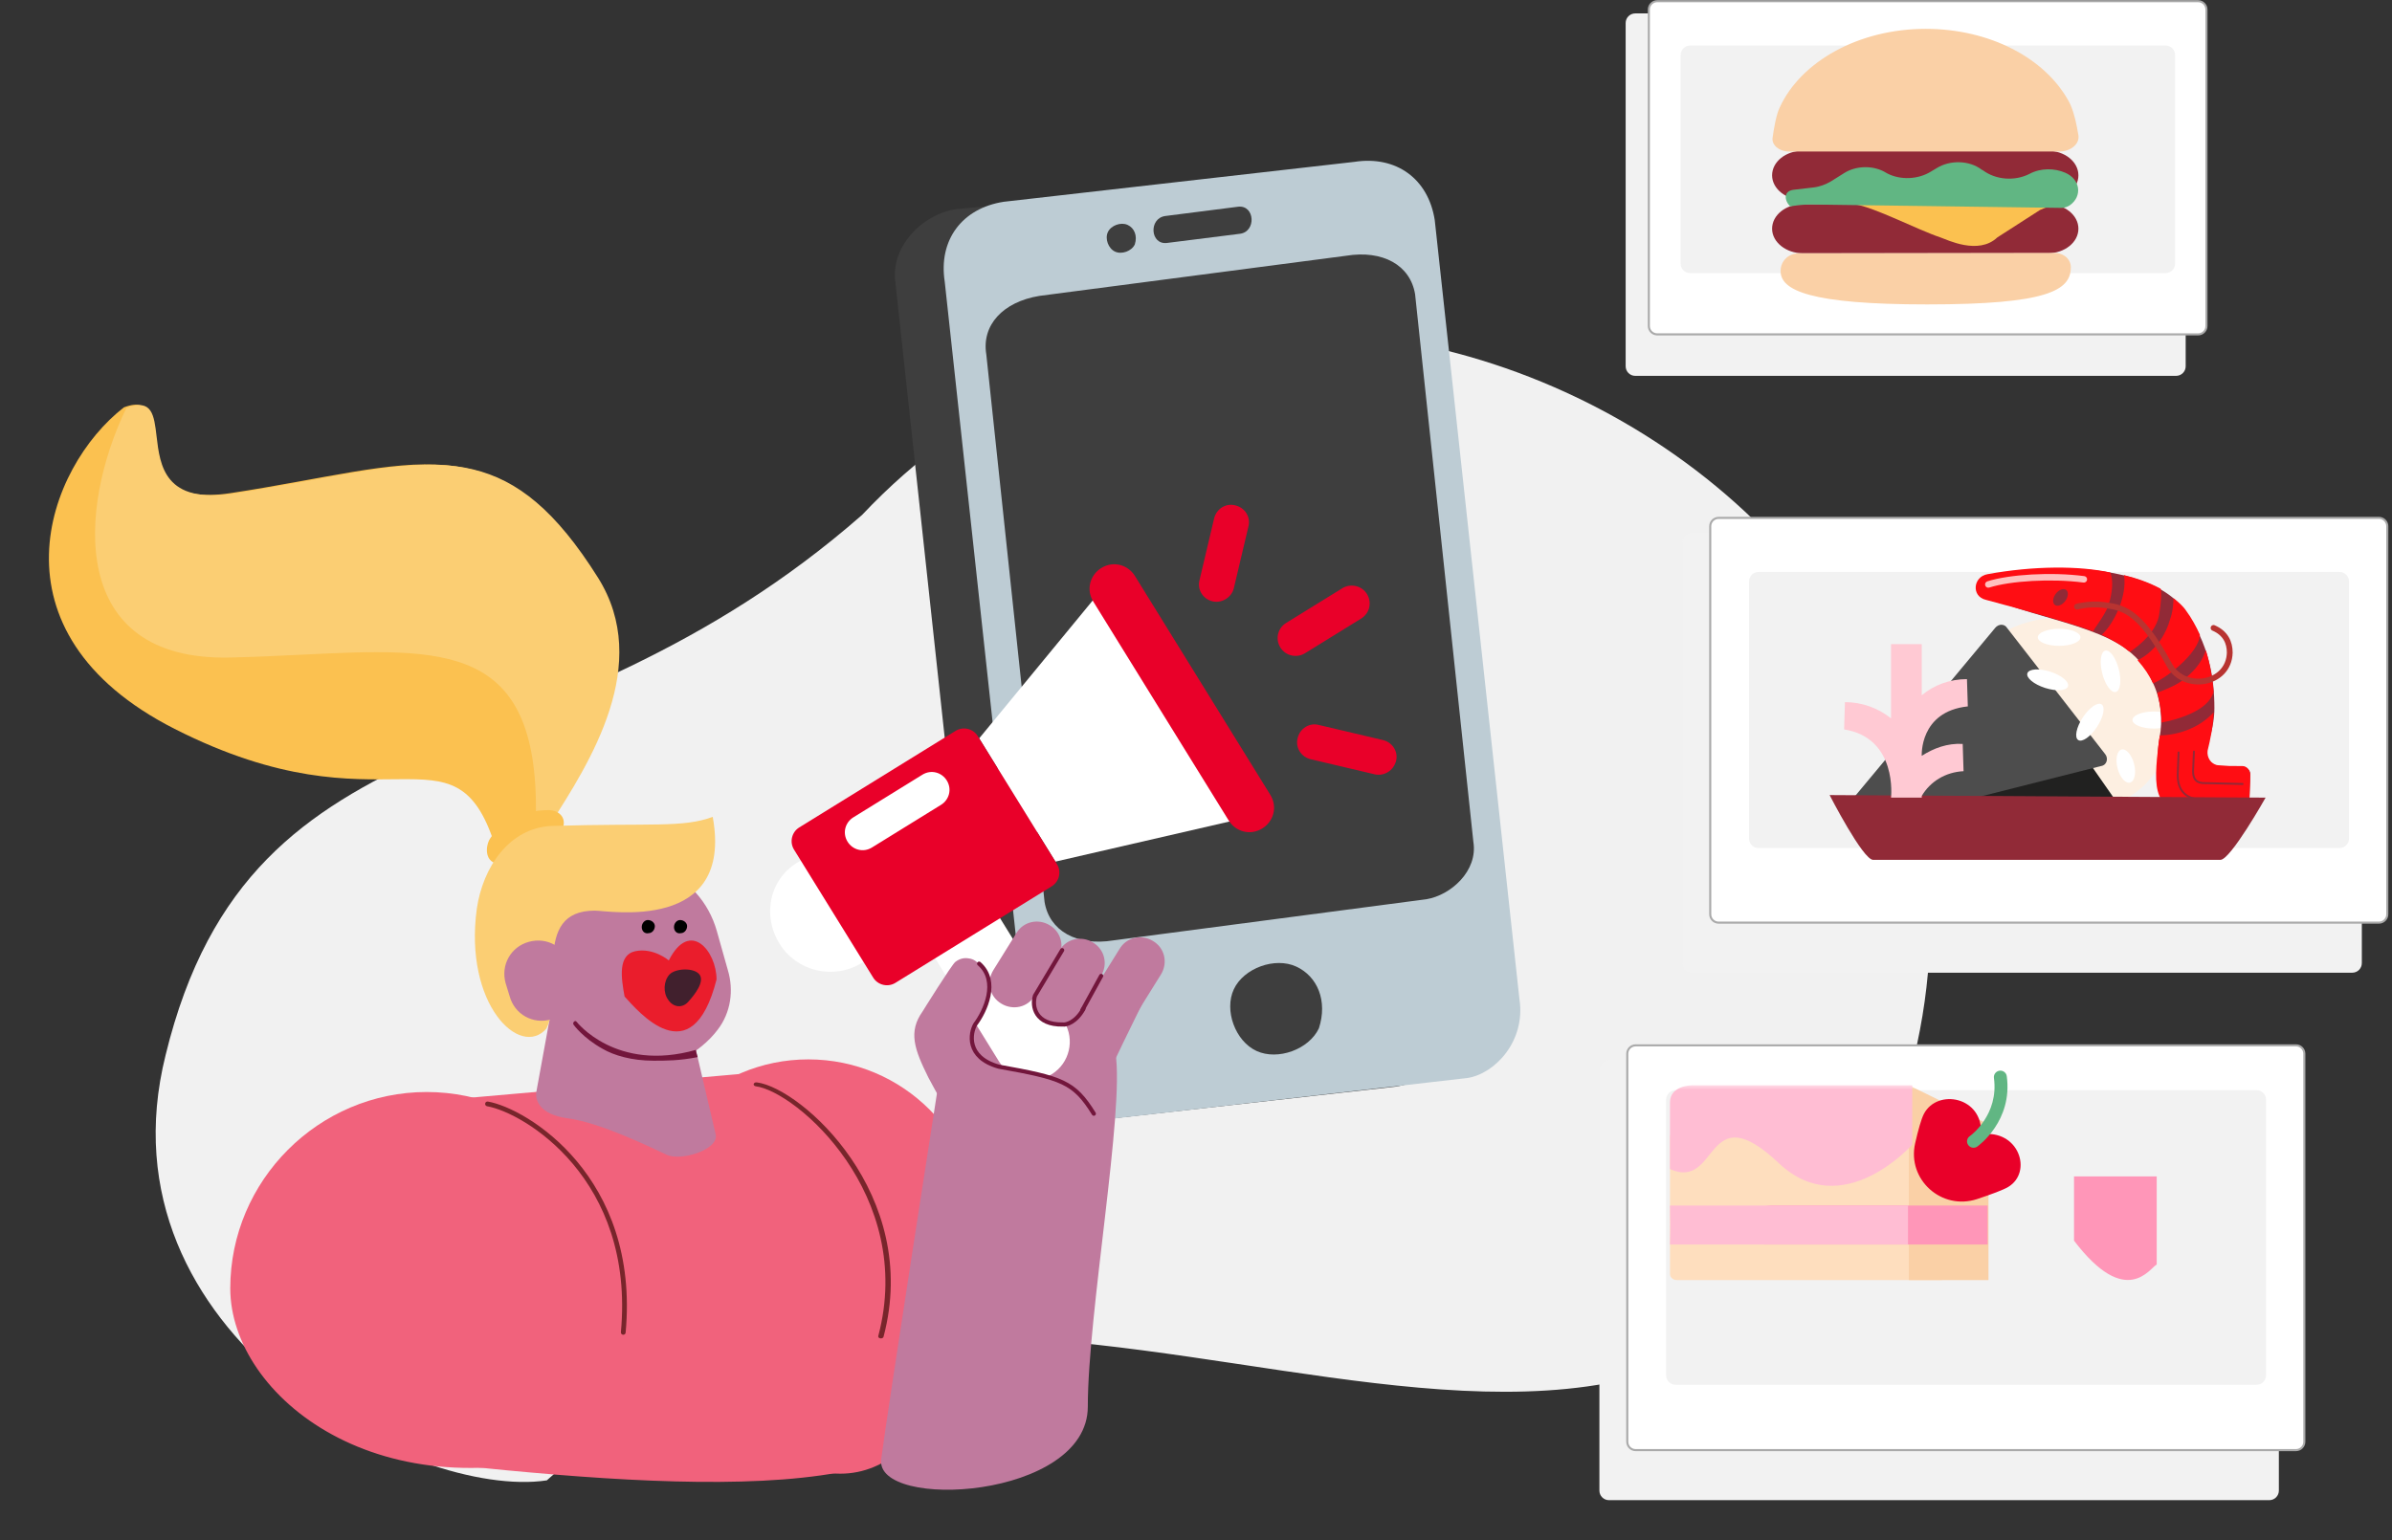 <svg width="576" height="371" viewBox="0 0 576 371" fill="none" xmlns="http://www.w3.org/2000/svg">
<rect x="0" y="0" width="576" height="371" fill="#333333" stroke="none"/>
<path fill-rule="evenodd" clip-rule="evenodd" d="M131.676 356.58C237.675 260.732 391.453 407.621 452.719 279.766C516.507 126.651 311.884 13.386 207.592 124.031C132.3 189.97 60.765 168.426 39.881 254.126C22.948 321.913 100.182 361.338 131.676 356.58Z" fill="#F1F1F1"/>
<path d="M352.36 243.706L332.232 57.066C330.93 48.642 322.832 41.266 314.335 42.577L230.28 50.366C221.783 51.677 214.326 59.727 215.628 68.151L236.016 256.476C237.318 264.899 245.416 272.276 253.913 270.964L336.008 261.753C346.205 260.18 351.963 252.393 352.36 243.706Z" fill="#3E3E3E"/>
<path d="M365.887 240.695L345.494 53.038C343.951 43.054 336.21 37.434 326.139 38.987L241.705 48.603C231.635 50.157 225.949 57.848 227.491 67.832L247.884 255.488C249.426 265.472 257.168 271.092 267.239 269.539L353.352 259.664C360.064 258.629 367.429 250.678 365.887 240.695Z" fill="#BDCCD4"/>
<path d="M354.79 202.771L340.758 70.873C339.612 63.871 332.971 60.164 324.152 61.604L250.289 71.274C241.471 72.715 236.356 78.343 237.502 85.344L251.534 217.242C252.68 224.244 259.321 227.951 268.14 226.51L343.472 216.6C349.351 215.641 355.936 209.773 354.79 202.771Z" fill="#3E3E3E"/>
<path d="M271.532 54.174C269.911 53.429 267.535 54.293 266.779 55.902C266.023 57.511 266.888 59.865 268.509 60.61C270.13 61.355 272.507 60.49 273.262 58.881C273.943 56.786 273.153 54.919 271.532 54.174Z" fill="#3E3E3E"/>
<path d="M298.513 56.319L281.064 58.514C276.983 59.079 276.526 52.595 280.606 52.029L298.161 49.791C302.22 49.349 302.573 55.877 298.513 56.319Z" fill="#3E3E3E"/>
<path d="M312.126 232.815C307.006 230.461 299.499 233.191 297.113 238.275C294.728 243.359 297.462 250.796 302.582 253.15C307.703 255.504 315.209 252.774 317.595 247.691C319.743 241.072 317.246 235.169 312.126 232.815Z" fill="#3E3E3E"/>
<path d="M143.242 139.05C157.273 161.376 139.178 186.694 129.768 201.517L119.145 203.487C109.28 172.737 92.976 201.425 42.055 175.572C-3.786 152.298 11.262 112.506 29.839 98.122C44.265 92.734 26.889 123.158 55.52 118.782C100.6 111.892 119.294 100.948 143.242 139.05Z" fill="#FBC150"/>
<path fill-rule="evenodd" clip-rule="evenodd" d="M30.372 98.391C30.447 98.332 30.523 98.273 30.598 98.215C36.631 95.961 37.102 99.971 37.702 105.08C38.536 112.187 39.62 121.421 56.278 118.874C63.069 117.836 69.261 116.705 74.963 115.664C107.109 109.795 123.659 106.774 143.996 139.137C157.126 160.032 142.116 183.55 132.425 198.633L129.061 196.038C129.495 154.931 107.19 156.016 72.555 157.703C67.104 157.968 61.349 158.249 55.328 158.382C16.311 159.243 18.788 122.458 30.372 98.391Z" fill="#FBCE73"/>
<path d="M120.335 208.096C116.646 207.922 116.942 204.004 117.776 202.401C117.895 202.173 121.59 195.078 132.32 195.134C134.05 195.162 136.875 196.565 135.315 200.117C126.416 201.013 124.202 204.581 120.335 208.096Z" fill="#FBC150"/>
<path d="M202.338 354.97C179.524 354.97 153.351 319.308 153.351 296.487C153.351 273.666 171.834 255.178 194.647 255.178C217.461 255.178 235.942 273.666 235.942 296.487C235.942 319.308 225.152 354.97 202.338 354.97Z" fill="#F1627C"/>
<path d="M97.719 351.64L88.614 321.554C84.533 313.39 88.469 265.769 97.719 265.769L184.955 258.099C193.117 258.099 203.515 273.425 201.067 281.589L231.603 330.411C231.603 364.284 161.28 358.656 97.719 351.64Z" fill="#F1627C"/>
<path d="M142.646 348.561C91.814 365.497 55.45 336.34 55.45 310.339C55.45 284.338 76.746 263.035 102.738 263.035C128.731 263.035 150.026 284.338 150.026 310.339C150.026 336.34 168.639 348.561 142.646 348.561Z" fill="#F1627C"/>
<path fill-rule="evenodd" clip-rule="evenodd" d="M116.828 265.802C116.882 265.49 117.178 265.282 117.49 265.336C122.182 266.147 131.33 270.676 138.87 279.664C146.432 288.68 152.391 302.196 150.656 320.989C150.628 321.305 150.348 321.536 150.032 321.508C149.717 321.478 149.485 321.199 149.514 320.883C151.22 302.412 145.368 289.195 137.991 280.4C130.592 271.579 121.672 267.222 117.294 266.465C116.982 266.411 116.774 266.115 116.828 265.802Z" fill="#78252B"/>
<path fill-rule="evenodd" clip-rule="evenodd" d="M181.488 261.105C181.548 260.843 181.884 260.668 182.236 260.714C183.644 260.895 185.302 261.476 187.087 262.377C188.882 263.284 190.845 264.536 192.868 266.1C196.916 269.224 201.23 273.615 204.934 279.029C212.341 289.861 217.319 304.822 212.757 322.002C212.688 322.262 212.348 322.432 211.998 322.38C211.647 322.329 211.419 322.077 211.488 321.816C215.985 304.878 211.079 290.136 203.781 279.465C200.13 274.128 195.887 269.818 191.936 266.766C189.96 265.239 188.064 264.034 186.359 263.172C184.645 262.306 183.165 261.809 182.015 261.661C181.662 261.615 181.427 261.367 181.488 261.105Z" fill="#78252B"/>
<path d="M266.022 245.556C268.695 247.172 272.326 246.524 274.063 243.552L279.595 234.664C281.215 231.992 280.568 228.364 277.594 226.63C274.921 225.014 271.29 225.662 269.553 228.634L264.021 237.523C262.368 240.14 263.014 243.767 266.022 245.556Z" fill="#C07A9E"/>
<path d="M268.622 253.748C270.791 267.508 261.946 316.42 261.949 338.801C261.951 361.182 210.573 363.915 212.195 351.47C213.818 339.025 226.058 260.525 226.058 260.525C226.058 260.525 266.453 239.99 268.622 253.748Z" fill="#C07A9E"/>
<path fill-rule="evenodd" clip-rule="evenodd" d="M227.477 254.325C227.477 254.325 248.559 255.204 260.421 272.417C267.51 256.944 275.114 241.686 275.114 241.686L249.889 227.713L227.477 254.325Z" fill="#C07A9E"/>
<path d="M235.275 212.205L256.251 246.123C258.903 250.41 257.556 256.104 253.264 258.756C248.971 261.409 243.274 260.066 240.622 255.778L215.907 215.815" fill="white"/>
<path d="M187.717 227.309C191.866 234.016 200.769 236.112 207.539 231.93L219.483 224.552C226.196 220.404 228.356 211.471 224.208 204.764C220.06 198.057 211.156 195.96 204.387 200.143L192.443 207.521C185.47 211.373 183.365 220.271 187.717 227.309Z" fill="white"/>
<path d="M285.699 167.533L300.829 191.996C302.291 194.36 300.643 197.354 297.892 197.458L254.152 207.537L235.794 177.851L264.544 142.918C265.791 140.629 269.007 140.541 270.368 142.74L285.699 167.533Z" fill="white"/>
<path d="M254.522 208.146L235.449 177.306C234.327 175.491 231.923 174.924 230.107 176.046L192.461 199.304C190.644 200.427 190.077 202.829 191.199 204.643L210.271 235.485C211.393 237.298 213.797 237.865 215.614 236.743L253.26 213.485C255.076 212.363 255.644 209.961 254.522 208.146Z" fill="#E90029"/>
<path d="M204.1 202.75C205.29 204.674 207.83 205.46 209.976 204.134L226.598 193.865C228.525 192.675 229.313 190.136 227.987 187.992C226.797 186.068 224.258 185.281 222.11 186.607L205.488 196.877C203.562 198.067 202.774 200.606 204.1 202.75Z" fill="white"/>
<path d="M265.189 136.823C262.548 138.456 261.438 141.951 263.275 144.919L295.875 197.636C297.506 200.274 301.005 201.38 303.976 199.544C306.618 197.912 307.727 194.417 305.891 191.448L273.29 138.731C271.659 136.093 268.16 134.988 265.189 136.823Z" fill="#E90029"/>
<path d="M252.735 222.844C250.062 221.229 246.431 221.876 244.694 224.849L239.162 233.738C237.544 236.409 238.189 240.037 241.163 241.771C243.836 243.386 247.467 242.739 249.204 239.766L254.736 230.877C256.355 228.206 255.709 224.578 252.735 222.844Z" fill="#C07A9E"/>
<path d="M263.13 226.98C260.456 225.365 256.826 226.012 255.089 228.985L249.556 237.873C247.937 240.545 248.583 244.173 251.557 245.907C254.23 247.522 257.86 246.875 259.598 243.902L265.131 235.013C266.783 232.397 266.138 228.77 263.13 226.98Z" fill="#C07A9E"/>
<path d="M222.156 243.634C218.703 248.505 220.121 252.642 223.561 259.559C227.859 267.616 230.565 271.773 240.432 287.726L265.778 261.284C240.017 257.141 265.778 261.284 240.017 257.141C232.088 254.898 232.915 250.209 234.153 248.152L235.793 245.392C237.345 243.596 238.193 241.402 238.309 239.127C238.368 236.886 237.729 234.622 236.196 232.758C235.371 231.671 234.408 230.976 233.353 230.867C232.229 230.651 231.144 230.864 230.057 231.689C229.21 232.287 222.156 243.634 222.156 243.634Z" fill="#C07A9E"/>
<path d="M263.395 268.259C258.636 260.564 255.725 259.668 240.489 256.924C232.561 254.681 233.628 248.78 234.865 246.723C237.196 243.629 240.639 236.378 235.775 232.117" stroke="#72163C" stroke-miterlimit="10" stroke-linecap="round" stroke-linejoin="round"/>
<path d="M255.774 228.868L249.236 239.821C248.411 242.373 249.306 246.912 255.95 246.773C256.721 246.899 259.129 246.245 260.9 243.004" stroke="#72163C" stroke-miterlimit="10" stroke-linecap="round" stroke-linejoin="round"/>
<path d="M260.62 243.345L265.163 235.067" stroke="#72163C" stroke-miterlimit="10" stroke-linecap="round" stroke-linejoin="round"/>
<path d="M327.766 148.997L314.232 157.358C312.274 158.568 309.572 158.004 308.311 155.964C307.048 153.923 307.667 151.308 309.709 150.046L323.244 141.685C325.202 140.475 327.903 141.039 329.166 143.079C330.427 145.12 329.81 147.735 327.766 148.997Z" fill="#E90029"/>
<path d="M334.239 185.957C333.303 186.535 332.155 186.774 331.054 186.515L315.632 182.882C313.291 182.33 311.872 180.035 312.478 177.78C313.031 175.441 315.329 174.022 317.585 174.625L333.006 178.258C335.347 178.81 336.767 181.105 336.161 183.36C335.816 184.513 335.175 185.379 334.239 185.957Z" fill="#E90029"/>
<path d="M295.185 144.293C294.248 144.871 293.102 145.109 292.001 144.85C289.66 144.298 288.241 142.003 288.846 139.748L292.36 124.888C292.913 122.548 295.211 121.128 297.467 121.732C299.808 122.284 301.227 124.579 300.621 126.834L297.108 141.696C296.847 142.796 296.122 143.714 295.185 144.293Z" fill="#E90029"/>
<path d="M153.178 257.957C142.498 257.957 133.759 249.215 133.759 238.531L131.088 226.875C131.088 216.19 142.255 211.334 153.178 211.334C161.189 211.334 164.102 211.334 167.501 214.976C169.928 217.648 171.627 220.804 172.598 224.204L175.269 233.675C176.725 238.531 175.997 243.873 172.841 248.001C168.472 253.828 160.461 257.957 153.178 257.957Z" fill="#C07A9E"/>
<path d="M136.668 269.37C129.628 268.399 128.9 264.757 129.143 263.056L133.754 237.803L167.571 252.888L172.352 273.304C173.08 276.947 163.856 279.812 160.456 278.112C156.816 276.412 144.436 270.342 136.668 269.37Z" fill="#C07A9E"/>
<path d="M132.784 198.948C157.302 198.22 164.342 199.434 171.625 196.762C176.722 224.689 146.621 219.346 143.222 219.346C127.686 219.346 135.941 239.015 131.571 247.758C125.259 255.042 111.665 241.929 114.821 218.86C116.278 208.904 122.589 199.434 132.784 198.948Z" fill="#FBCE73"/>
<path d="M132.679 245.561C128.31 246.775 123.94 244.346 122.726 239.976L121.756 236.819C120.542 232.448 122.969 228.076 127.339 226.863C131.708 225.649 136.078 228.076 137.292 232.448L138.263 235.605C139.476 239.733 137.049 244.346 132.679 245.561Z" fill="#C07A9E"/>
<path d="M162.3 223.311C162.3 222.34 163.028 221.611 163.756 221.611C164.727 221.611 165.455 222.34 165.455 223.068C165.455 224.039 164.727 224.768 163.999 224.768C163.028 225.01 162.3 224.282 162.3 223.311Z" fill="black"/>
<path d="M154.535 223.311C154.535 222.34 155.263 221.611 155.991 221.611C156.962 221.611 157.69 222.34 157.69 223.068C157.69 224.039 156.962 224.768 156.234 224.768C155.263 225.01 154.535 224.282 154.535 223.311Z" fill="black"/>
<path d="M157.421 255.495C152.054 255.495 147.805 254.196 145.121 252.636C140.424 250.035 138.188 246.914 138.188 246.914C137.965 246.655 137.965 246.394 138.188 246.134C138.412 245.875 138.635 245.875 138.86 246.134C138.86 246.134 148.34 258.35 167.572 252.889C167.572 252.889 167.572 253.323 168.006 254.627C163.661 255.495 160.328 255.495 157.421 255.495Z" fill="#72163C"/>
<path d="M172.544 235.937C172.545 229.114 166.156 221.304 161.049 231.337C161.049 231.337 157.368 228.203 152.982 229.114C148.766 230.025 149.56 235.488 150.403 240.041C153.438 243.319 166.583 259.349 172.544 235.937Z" fill="#EA1D2C"/>
<path d="M165.843 241.176C167.252 239.615 169.721 236.492 168.452 234.757C167.184 233.023 162.601 233.196 161.192 234.757C159.782 236.318 159.642 239.094 160.91 240.828C162.178 242.736 164.433 242.91 165.843 241.176Z" fill="#41202D"/>
<g style="mix-blend-mode:multiply">
<path d="M524.014 3.233H393.767C392.495 3.233 391.463 4.265 391.463 5.538V88.227C391.463 89.5 392.495 90.532 393.767 90.532H524.014C525.286 90.532 526.318 89.5 526.318 88.227V5.538C526.318 4.265 525.286 3.233 524.014 3.233Z" fill="#F2F2F2"/>
</g>
<path d="M529.306 0.288H399.06C397.946 0.288 397.044 1.191 397.044 2.304V78.527C397.044 79.641 397.946 80.544 399.06 80.544H529.306C530.419 80.544 531.322 79.641 531.322 78.527V2.304C531.322 1.191 530.419 0.288 529.306 0.288Z" fill="white" stroke="#AAAAAA" stroke-width="0.5"/>
<g style="mix-blend-mode:multiply">
<path d="M566.431 128.378H407.423C406.151 128.378 405.119 129.41 405.119 130.682V231.991C405.119 233.264 406.151 234.296 407.423 234.296H566.431C567.704 234.296 568.735 233.264 568.735 231.991V130.682C568.735 129.41 567.704 128.378 566.431 128.378Z" fill="#F2F2F2"/>
</g>
<path d="M572.853 124.743H413.845C412.731 124.743 411.829 125.646 411.829 126.759V220.223C411.829 221.336 412.731 222.239 413.845 222.239H572.853C573.966 222.239 574.869 221.336 574.869 220.223V126.759C574.869 125.646 573.966 124.743 572.853 124.743Z" fill="white" stroke="#AAAAAA" stroke-width="0.5"/>
<g style="mix-blend-mode:multiply">
<path d="M546.453 255.432H387.445C386.173 255.432 385.141 256.463 385.141 257.736V359.045C385.141 360.318 386.173 361.349 387.445 361.349H546.453C547.726 361.349 548.757 360.318 548.757 359.045V257.736C548.757 256.463 547.726 255.432 546.453 255.432Z" fill="#F2F2F2"/>
</g>
<path d="M552.875 251.797H393.867C392.753 251.797 391.851 252.7 391.851 253.813V347.276C391.851 348.39 392.753 349.293 393.867 349.293H552.875C553.988 349.293 554.891 348.39 554.891 347.276V253.813C554.891 252.7 553.988 251.797 552.875 251.797Z" fill="white" stroke="#AAAAAA" stroke-width="0.5"/>
<path d="M521.47 10.966H406.999C405.727 10.966 404.695 11.998 404.695 13.27V63.486C404.695 64.759 405.727 65.791 406.999 65.791H521.47C522.743 65.791 523.774 64.759 523.774 63.486V13.27C523.774 11.998 522.743 10.966 521.47 10.966Z" fill="#F2F2F2"/>
<path d="M563.349 137.761H423.48C422.207 137.761 421.176 138.792 421.176 140.065V201.975C421.176 203.247 422.207 204.279 423.48 204.279H563.349C564.621 204.279 565.653 203.247 565.653 201.975V140.065C565.653 138.792 564.621 137.761 563.349 137.761Z" fill="#F2F2F2"/>
<path d="M479.61 154.54C482.075 151.254 499.95 142.216 514.537 157.209C525.221 168.3 525.631 187.195 508.989 193.768C488.856 201.571 479.61 154.54 479.61 154.54Z" fill="#FDEFE1"/>
<path d="M449.82 198.694L508.785 195.408C509.813 195.408 510.429 194.177 509.813 193.355L500.362 179.8L449.82 198.694Z" fill="#212120"/>
<path d="M445.711 192.948L480.432 151.255C481.254 150.228 482.693 150.228 483.309 151.255L506.936 181.652C507.758 182.678 507.347 184.321 505.909 184.526L449.82 198.698C446.532 198.698 442.218 197.672 445.711 192.948Z" fill="#4D4D4D"/>
<path d="M495.844 155.566C498.68 155.566 500.979 154.647 500.979 153.513C500.979 152.378 498.68 151.459 495.844 151.459C493.006 151.459 490.707 152.378 490.707 153.513C490.707 154.647 493.006 155.566 495.844 155.566Z" fill="white"/>
<path d="M518.647 175.488C521.483 175.488 523.782 174.569 523.782 173.435C523.782 172.3 521.483 171.381 518.647 171.381C515.809 171.381 513.51 172.3 513.51 173.435C513.51 174.569 515.809 175.488 518.647 175.488Z" fill="white"/>
<path d="M504.97 175.08C506.525 172.709 507.016 170.281 506.067 169.66C505.117 169.038 503.088 170.457 501.532 172.83C499.978 175.201 499.488 177.628 500.437 178.249C501.386 178.872 503.416 177.452 504.97 175.08Z" fill="white"/>
<path d="M509.487 166.674C510.587 166.394 510.911 163.94 510.21 161.191C509.51 158.443 508.05 156.442 506.95 156.722C505.851 157.002 505.527 159.457 506.228 162.206C506.928 164.954 508.387 166.954 509.487 166.674Z" fill="white"/>
<path d="M512.913 188.501C514.012 188.221 514.45 186.212 513.889 184.012C513.329 181.814 511.983 180.259 510.883 180.539C509.784 180.819 509.346 182.829 509.907 185.027C510.467 187.225 511.813 188.781 512.913 188.501Z" fill="white"/>
<path d="M497.979 165.317C498.325 164.237 496.416 162.659 493.715 161.793C491.015 160.926 488.544 161.099 488.197 162.18C487.85 163.26 489.759 164.838 492.46 165.703C495.162 166.57 497.632 166.397 497.979 165.317Z" fill="white"/>
<path d="M476.117 141.187C473.857 137.285 514.948 131.739 526.042 146.938C532.001 154.948 533.233 163.574 533.233 170.556C533.233 175.28 531.589 178.977 531.178 181.442C530.973 182.673 532.822 184.316 534.26 184.523C536.931 184.728 536.725 184.728 540.218 184.728C541.04 184.728 541.862 185.549 541.862 186.371C541.862 188.63 541.657 190.683 541.657 194.176C541.657 195.202 540.834 196.229 539.808 196.229C537.136 196.64 532.617 196.435 529.945 196.229C518.44 195.612 519.001 183.682 520.029 177.726C520.85 173.413 520.344 168.526 518.495 164.624C517.262 161.748 515.564 159.055 512.071 156.385C502.62 149.197 479.404 147.143 476.117 141.187Z" fill="#912A37"/>
<path d="M540.016 184.523C536.523 184.523 536.729 184.523 534.058 184.318C532.414 184.112 531.387 182.469 531.593 180.826C532.209 178.361 533.031 174.459 533.031 171.584C529.333 175.691 523.786 177.129 520.087 177.129C520.087 177.54 519.882 178.156 519.882 178.361C518.444 190.478 518.238 195.819 529.949 196.435C532.619 196.64 537.14 196.845 539.811 196.435C540.838 196.23 541.66 195.409 541.66 194.381C541.66 190.89 541.865 188.835 541.865 186.782C541.865 185.549 541.044 184.523 540.016 184.523Z" fill="#FF0D13"/>
<path d="M529.742 152.896C528.92 151.048 527.688 148.788 526.455 147.145C525.632 145.913 524.606 145.091 523.373 144.064C523.373 145.707 523.167 147.556 522.551 149.2C521.729 152.279 519.469 156.593 514.744 159.058C516.388 160.906 517.62 162.754 518.442 164.603C521.318 163.575 529.536 157.415 529.742 152.896Z" fill="#FF0D13"/>
<path d="M508.169 137.902C500.773 136.259 489.678 136.259 478.584 138.312C475.091 138.929 474.68 143.653 478.173 144.474C487.418 146.939 498.513 150.019 504.06 152.074C504.06 151.662 506.936 148.171 507.759 145.707C508.58 143.036 508.991 139.955 508.169 137.902Z" fill="#FF0D13"/>
<path d="M533.029 166.656C532.823 163.575 532.207 160.084 531.179 156.592C530.358 159.057 528.92 161.111 526.455 163.164C524.4 165.013 521.523 166.04 519.469 166.861C520.086 168.916 520.496 171.79 520.496 174.05C523.783 173.433 531.796 171.38 533.029 166.656Z" fill="#FF0D13"/>
<path d="M519.88 148.379C520.497 144.681 520.497 142.833 520.292 141.807C517.62 140.369 514.744 139.342 511.457 138.521C512.278 143.45 509.197 150.022 506.115 152.897C508.169 153.924 510.841 155.362 512.278 156.594C512.485 156.799 512.69 156.799 512.895 157.005C512.895 157.005 518.853 153.308 519.88 148.379Z" fill="#FF0D13"/>
<path d="M497.326 144.758C498.072 143.757 498.159 142.561 497.522 142.087C496.884 141.613 495.764 142.04 495.019 143.041C494.274 144.043 494.187 145.239 494.824 145.712C495.461 146.187 496.582 145.759 497.326 144.758Z" fill="#912A37"/>
<path d="M528.303 181.033L528.098 185.757C528.098 188.633 529.947 188.632 531.179 188.632L540.014 188.838" stroke="#912A37" stroke-width="0.461" stroke-miterlimit="10" stroke-linecap="round" stroke-linejoin="round"/>
<path d="M524.604 181.238L524.399 186.783C524.399 192.534 529.33 192.534 529.741 192.534L540.425 192.739" stroke="#912A37" stroke-width="0.461" stroke-miterlimit="10" stroke-linecap="round" stroke-linejoin="round"/>
<path d="M500.155 146.119C500.155 146.119 503.031 145.297 506.524 145.707C510.633 146.324 514.948 146.324 522.343 160.084C525.836 166.656 536.726 165.013 536.931 157.208C536.931 154.744 535.904 152.486 533.027 151.253" stroke="#B83431" stroke-width="1.395" stroke-miterlimit="10" stroke-linecap="round" stroke-linejoin="round"/>
<path fill-rule="evenodd" clip-rule="evenodd" d="M501.698 140.321C493.967 139.305 484.022 139.926 479.027 141.524C478.615 141.655 478.175 141.428 478.044 141.017C477.913 140.606 478.14 140.167 478.551 140.034C483.828 138.346 494.019 137.734 501.902 138.771C502.329 138.828 502.631 139.221 502.575 139.648C502.518 140.077 502.126 140.377 501.698 140.321Z" fill="#FFC0BE"/>
<path d="M440.574 191.509C440.574 191.509 448.588 207.117 451.053 207.117H534.672C537.138 207.117 545.562 192.125 545.562 192.125L440.574 191.509Z" fill="#912A37"/>
<path d="M462.762 182.064C462.762 182.064 462.145 171.383 473.857 170.151L473.65 163.579C469.541 163.579 465.638 165.016 462.762 167.481V155.158H455.366V173.026C452.283 170.562 448.38 169.124 444.271 169.124L444.066 175.697C457.009 177.75 455.366 192.127 455.366 192.127H462.762V191.717C464.816 188.224 468.515 185.965 472.829 185.76L472.624 179.188C468.925 178.983 465.638 180.215 462.762 182.064Z" fill="#FFC9D3"/>
<path d="M543.372 262.592H403.503C402.231 262.592 401.199 263.624 401.199 264.896V331.252C401.199 332.525 402.231 333.557 403.503 333.557H543.372C544.644 333.557 545.676 332.525 545.676 331.252V264.896C545.676 263.624 544.644 262.592 543.372 262.592Z" fill="#F2F2F2"/>
<path d="M434.147 61.016H493.065C497.175 61.016 500.486 58.372 500.486 55.089C500.486 51.807 497.175 49.163 493.065 49.163H434.147C430.037 49.163 426.726 51.807 426.726 55.089C426.726 58.372 430.151 61.016 434.147 61.016Z" fill="#912A37"/>
<path d="M434.147 48.159H493.065C497.175 48.159 500.486 45.515 500.486 42.233C500.486 38.951 497.175 36.307 493.065 36.307H434.147C430.037 36.307 426.726 38.951 426.726 42.233C426.726 45.515 430.151 48.159 434.147 48.159Z" fill="#912A37"/>
<path d="M464.062 73.325C493.064 73.325 498.659 69.952 498.659 64.39C498.659 62.476 497.06 60.926 494.663 60.926L433.234 61.017C430.493 61.017 428.78 63.023 428.78 65.211C428.666 69.952 435.859 73.325 464.062 73.325Z" fill="#FAD0A6"/>
<path d="M446.709 49.209C451.619 50.03 461.781 55.363 467.261 57.187C468.86 57.734 476.396 61.517 480.963 57.187L491.24 50.577C510.421 42.964 472.285 48.844 446.709 49.209Z" fill="#FBC150"/>
<path d="M463.719 6.949C447.506 6.949 433.576 14.881 428.551 25.913C427.752 27.554 427.181 30.745 426.839 33.207C426.61 34.939 428.437 36.489 430.721 36.489H495.917C498.658 36.489 500.827 34.666 500.485 32.569C500.029 29.742 499.229 26.186 498.088 24.272C492.378 13.969 479.134 6.949 463.719 6.949Z" fill="#FAD0A6"/>
<path d="M431.066 49.713C429.582 48.163 429.467 45.975 431.979 45.701L436.661 45.154C438.259 44.972 439.63 44.425 440.885 43.695L444.082 41.69C446.823 39.957 450.705 39.775 453.674 41.325L454.473 41.781C457.67 43.422 461.894 43.239 464.977 41.325L466.348 40.504C469.545 38.498 474.227 38.59 477.195 40.869L477.537 41.051C480.62 43.331 485.188 43.695 488.727 41.872C491.467 40.413 494.778 40.504 497.291 41.598C500.945 43.148 501.515 47.251 498.432 49.439C497.862 49.804 497.177 50.077 496.491 50.077L436.09 49.257C434.377 49.257 432.665 49.439 431.066 49.713Z" fill="#61B683"/>
<mask id="mask0_180_19427" style="mask-type:luminance" maskUnits="userSpaceOnUse" x="387" y="261" width="95" height="53">
<path d="M481.28 261.416H387.863V313.231H481.28V261.416Z" fill="white"/>
</mask>
<g mask="url(#mask0_180_19427)">
<path d="M442.716 272.431H403.783C402.889 272.431 402.14 273.077 402.14 273.878V306.888C402.14 307.688 402.865 308.335 403.783 308.335H467.398C468.292 308.335 469.041 307.688 469.041 306.888V273.878C469.041 273.077 468.317 272.431 467.398 272.431H442.716Z" fill="#FEDEBE"/>
<path d="M459.659 308.334H478.832V270.799L459.659 261.419V308.334Z" fill="#FAD0A6"/>
<path d="M460.475 275.696V261.417H407.444C407.444 261.417 402.14 261.417 402.14 265.497V281.606C414.03 286.908 410.429 263.288 428.358 280.185C443.727 294.668 460.475 275.696 460.475 275.696Z" fill="#FFBDD3"/>
<path d="M424.847 299.768H478.628C478.628 293.036 478.628 294.26 478.628 290.384H426.465C423.57 290.645 421.473 290.993 421.314 295.52L421.353 296.686C421.334 298.375 422.891 299.751 424.828 299.751C424.828 299.768 424.847 299.768 424.847 299.768Z" fill="#FF96B8"/>
<path d="M459.455 299.768C459.455 293.036 459.455 294.26 459.455 290.384H402.14C402.14 292.832 402.3 295.241 402.14 299.768C432.123 299.768 450.863 299.765 459.455 299.768Z" fill="#FFBDD3"/>
</g>
<path d="M477.063 273.246C477.586 264.091 466.459 262.134 463.269 268.33C462.627 269.582 461.897 272.225 461.177 275.364C459.174 284.112 467.547 291.654 476.107 288.819C479.521 287.68 482.384 286.626 483.588 285.901C489.567 282.295 486.121 271.919 477.063 273.246Z" fill="#E90029"/>
<path d="M499.431 283.361V298.84C512.041 315.424 517.741 305.344 519.341 304.589V283.361H499.431Z" fill="#FF96B8"/>
<path d="M473.725 275.342C473.639 275.037 473.65 274.712 473.758 274.413C473.865 274.114 474.062 273.853 474.323 273.669C474.642 273.449 481.344 268.511 480.145 259.647C480.09 259.24 480.2 258.829 480.451 258.502C480.702 258.175 481.073 257.959 481.482 257.903C481.892 257.846 482.307 257.953 482.635 258.2C482.964 258.448 483.18 258.814 483.235 259.22C484.697 269.981 476.476 275.932 476.14 276.175C475.804 276.414 475.385 276.509 474.978 276.443C474.571 276.377 474.208 276.153 473.968 275.82C473.86 275.676 473.778 275.514 473.725 275.342Z" fill="#61B683"/>
</svg>
